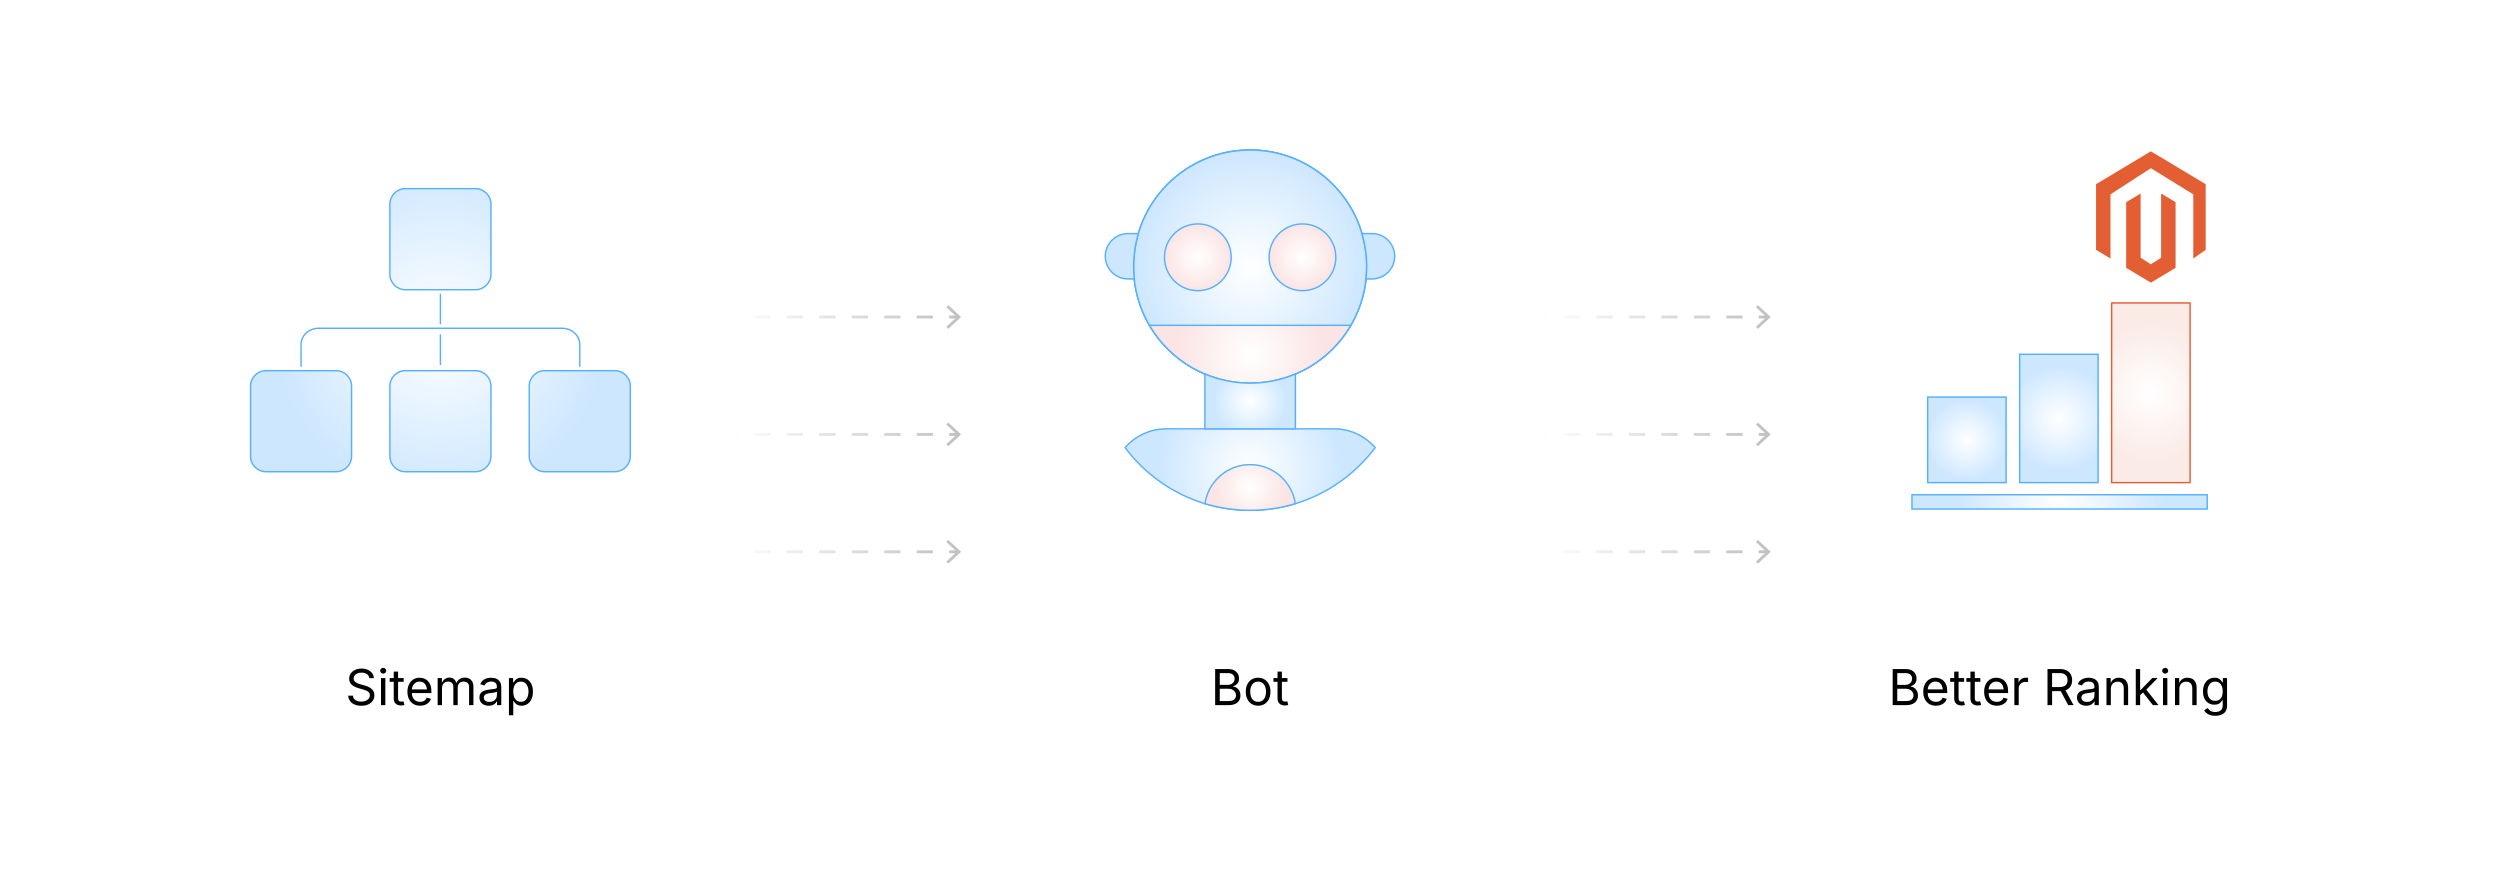 <?xml version="1.0" encoding="UTF-8"?><svg id="_02-SEO-Optimization" xmlns="http://www.w3.org/2000/svg" xmlns:xlink="http://www.w3.org/1999/xlink" viewBox="0 0 860 298.867"><defs><filter id="drop-shadow-1" filterUnits="userSpaceOnUse"><feOffset dx="0" dy="5"/><feGaussianBlur result="blur" stdDeviation="4"/><feFlood flood-color="#333" flood-opacity=".09"/><feComposite in2="blur" operator="in"/><feComposite in="SourceGraphic"/></filter><radialGradient id="radial-gradient" cx="430.049" cy="161.534" fx="430.049" fy="161.534" r="31.992" gradientUnits="userSpaceOnUse"><stop offset="0" stop-color="#fff"/><stop offset="1" stop-color="#cde7ff"/></radialGradient><radialGradient id="radial-gradient-2" cx="430.048" cy="91.702" fx="430.048" fy="91.702" r="40.089" xlink:href="#radial-gradient"/><radialGradient id="radial-gradient-3" cx="412.051" cy="88.509" fx="412.051" fy="88.509" r="11.477" gradientUnits="userSpaceOnUse"><stop offset="0" stop-color="#fff"/><stop offset=".773" stop-color="#fceaea"/><stop offset="1" stop-color="#fbe4e4"/></radialGradient><radialGradient id="radial-gradient-4" cx="448.045" fx="448.045" r="11.477" xlink:href="#radial-gradient-3"/><radialGradient id="radial-gradient-5" cx="430.049" cy="121.858" fx="430.049" fy="121.858" r="25.469" xlink:href="#radial-gradient-3"/><radialGradient id="radial-gradient-6" cx="430.049" cy="138.086" fx="430.049" fy="138.086" r="12.875" xlink:href="#radial-gradient"/><radialGradient id="radial-gradient-7" cx="430" cy="88.155" fx="430" fy="88.155" r="35.626" xlink:href="#radial-gradient"/><radialGradient id="radial-gradient-8" cx="430.048" cy="167.691" fx="430.048" fy="167.691" r="12.309" xlink:href="#radial-gradient-3"/><filter id="drop-shadow-2" filterUnits="userSpaceOnUse"><feOffset dx="0" dy="5"/><feGaussianBlur result="blur-2" stdDeviation="4"/><feFlood flood-color="#333" flood-opacity=".09"/><feComposite in2="blur-2" operator="in"/><feComposite in="SourceGraphic"/></filter><radialGradient id="radial-gradient-9" cx="739.899" cy="135.118" fx="739.899" fy="135.118" r="23.848" gradientUnits="userSpaceOnUse"><stop offset="0" stop-color="#fff"/><stop offset=".827" stop-color="#fbeeea"/><stop offset="1" stop-color="#fbebe6"/></radialGradient><radialGradient id="radial-gradient-10" cx="708.254" cy="143.949" fx="708.254" fy="143.949" r="18.297" xlink:href="#radial-gradient"/><radialGradient id="radial-gradient-11" cx="676.608" cy="151.308" fx="676.608" fy="151.308" r="14.119" xlink:href="#radial-gradient"/><radialGradient id="radial-gradient-12" cx="708.5" cy="172.65" fx="708.5" fy="172.65" r="35.949" xlink:href="#radial-gradient"/><filter id="drop-shadow-3" filterUnits="userSpaceOnUse"><feOffset dx="0" dy="5"/><feGaussianBlur result="blur-3" stdDeviation="4"/><feFlood flood-color="#333" flood-opacity=".09"/><feComposite in2="blur-3" operator="in"/><feComposite in="SourceGraphic"/></filter><radialGradient id="radial-gradient-13" cx="151.5" cy="113.581" fx="151.5" fy="113.581" r="57.614" xlink:href="#radial-gradient"/><linearGradient id="linear-gradient" x1="250.898" y1="109.052" x2="330.603" y2="109.052" gradientUnits="userSpaceOnUse"><stop offset="0" stop-color="#fff"/><stop offset="1" stop-color="silver"/></linearGradient><linearGradient id="linear-gradient-2" x1="250.898" x2="330.603" xlink:href="#linear-gradient"/><linearGradient id="linear-gradient-3" x1="250.898" x2="330.603" xlink:href="#linear-gradient"/><linearGradient id="linear-gradient-4" x1="250.898" y1="109.052" x2="330.603" y2="109.052" xlink:href="#linear-gradient"/><linearGradient id="linear-gradient-5" y1="149.434" y2="149.434" xlink:href="#linear-gradient"/><linearGradient id="linear-gradient-6" x1="250.898" y1="149.434" x2="330.603" y2="149.434" xlink:href="#linear-gradient"/><linearGradient id="linear-gradient-7" x1="250.898" y1="149.434" x2="330.603" y2="149.434" xlink:href="#linear-gradient"/><linearGradient id="linear-gradient-8" x1="250.898" y1="149.434" x2="330.603" y2="149.434" xlink:href="#linear-gradient"/><linearGradient id="linear-gradient-9" y1="189.815" x2="330.603" y2="189.815" xlink:href="#linear-gradient"/><linearGradient id="linear-gradient-10" x1="250.898" y1="189.815" x2="330.603" y2="189.815" xlink:href="#linear-gradient"/><linearGradient id="linear-gradient-11" x1="250.898" y1="189.815" x2="330.603" y2="189.815" xlink:href="#linear-gradient"/><linearGradient id="linear-gradient-12" x1="250.898" y1="189.816" x2="330.603" y2="189.816" xlink:href="#linear-gradient"/><linearGradient id="linear-gradient-13" x1="529.397" x2="609.102" xlink:href="#linear-gradient"/><linearGradient id="linear-gradient-14" x1="529.397" x2="609.102" xlink:href="#linear-gradient"/><linearGradient id="linear-gradient-15" x1="529.397" x2="609.102" xlink:href="#linear-gradient"/><linearGradient id="linear-gradient-16" x1="529.397" y1="109.052" x2="609.102" y2="109.052" xlink:href="#linear-gradient"/><linearGradient id="linear-gradient-17" x1="529.397" y1="149.434" x2="609.102" y2="149.434" xlink:href="#linear-gradient"/><linearGradient id="linear-gradient-18" x1="529.397" y1="149.434" x2="609.102" y2="149.434" xlink:href="#linear-gradient"/><linearGradient id="linear-gradient-19" x1="529.397" y1="149.434" x2="609.102" y2="149.434" xlink:href="#linear-gradient"/><linearGradient id="linear-gradient-20" x1="529.397" y1="149.434" x2="609.102" y2="149.434" xlink:href="#linear-gradient"/><linearGradient id="linear-gradient-21" x1="529.397" y1="189.815" x2="609.102" y2="189.815" xlink:href="#linear-gradient"/><linearGradient id="linear-gradient-22" x1="529.397" y1="189.815" x2="609.102" y2="189.815" xlink:href="#linear-gradient"/><linearGradient id="linear-gradient-23" x1="529.397" y1="189.815" x2="609.102" y2="189.815" xlink:href="#linear-gradient"/><linearGradient id="linear-gradient-24" x1="529.397" y1="189.816" x2="609.102" y2="189.816" xlink:href="#linear-gradient"/></defs><g filter="url(#drop-shadow-1)"><rect x="343.144" y="215.837" width="173.712" height="31.417" rx="15.708" ry="15.708" fill="#fff" stroke-width="0"/><path d="M418.014,237.564v-12.41h4.398c.866,0,1.581.149,2.145.446s.983.694,1.258,1.191c.275.497.412,1.048.412,1.653,0,.533-.094.973-.283,1.32-.189.347-.437.623-.746.829-.308.206-.643.358-1.003.458v.117c.389.022.776.155,1.162.4.386.244.708.591.966,1.041s.387 1.0.387,1.649c0,.622-.143,1.183-.429,1.683-.286.5-.734.895-1.345,1.187s-1.405.438-2.382.438h-4.54ZM419.597,230.601h2.732c.444,0,.847-.087,1.208-.262.361-.175.647-.422.858-.742.211-.319.317-.692.317-1.12,0-.539-.188-.994-.562-1.366-.375-.372-.965-.558-1.77-.558h-2.782v4.048ZM419.597,236.165h2.915c.966,0,1.653-.186,2.062-.558.408-.372.612-.827.612-1.366,0-.417-.105-.799-.316-1.149-.211-.35-.51-.63-.896-.841-.386-.211-.845-.316-1.378-.316h-2.999v4.231Z" fill="#000" stroke-width="0"/><path d="M432.781,237.764c-.844,0-1.584-.2-2.22-.6s-1.131-.96-1.486-1.682c-.355-.722-.533-1.561-.533-2.516,0-.972.178-1.82.533-2.544.355-.725.851-1.287,1.486-1.687s1.376-.6,2.22-.6c.85,0,1.594.2,2.232.6s1.136.962,1.491,1.687.533,1.573.533,2.544c0,.955-.178,1.793-.533,2.516-.355.722-.853,1.282-1.491,1.682s-1.383.6-2.232.6ZM432.781,236.423c.628,0,1.145-.161,1.55-.483.405-.322.705-.746.899-1.27.194-.525.291-1.093.291-1.704,0-.616-.097-1.189-.291-1.72s-.494-.958-.899-1.283-.922-.487-1.55-.487c-.621,0-1.133.163-1.532.487-.4.325-.697.751-.891,1.278-.195.528-.292,1.103-.292,1.724,0,.611.097,1.179.292,1.704.194.524.491.948.891,1.27.399.322.911.483,1.532.483Z" fill="#000" stroke-width="0"/><path d="M442.885,228.253v1.283h-4.814v-1.283h4.814ZM439.47,226.037h1.499v9.112c0,.417.085.721.254.912.17.191.451.288.846.288.095,0,.215-.011.362-.034.147-.022.282-.044.404-.066l.308,1.266c-.155.055-.331.097-.528.125-.197.027-.394.042-.588.042-.805,0-1.432-.212-1.882-.637s-.675-1.018-.675-1.778v-9.229Z" fill="#000" stroke-width="0"/></g><path d="M473.067,153.99c-6.796,9.059-16.391,15.905-27.484,19.278-4.914,1.494-10.132,2.281-15.532,2.281-5.262.005-10.496-.764-15.535-2.281-11.108-3.353-20.697-10.207-27.484-19.278,3.556-4.117,8.729-6.479,14.169-6.471h57.696c5.44-.006,10.612,2.356,14.17,6.471Z" fill="url(#radial-gradient)" stroke="#57b0ff" stroke-miterlimit="10" stroke-width=".5"/><circle cx="430.048" cy="91.702" r="40.089" fill="#d0f1fa" stroke="#57b0ff" stroke-miterlimit="10" stroke-width=".5"/><path d="M470.139,91.702c0,7.376-1.99,14.287-5.467,20.222-6.957,11.885-19.857,19.868-34.622,19.868s-27.665-7.983-34.622-19.868c-3.592-6.133-5.479-13.115-5.467-20.222,0-22.141,17.948-40.089,40.089-40.089s40.089,17.948,40.089,40.089Z" fill="#d0f1fa" stroke="#57b0ff" stroke-miterlimit="10" stroke-width=".5"/><circle cx="430.048" cy="91.702" r="40.089" fill="url(#radial-gradient-2)" stroke="#57b0ff" stroke-miterlimit="10" stroke-width=".5"/><circle cx="412.051" cy="88.509" r="11.477" fill="url(#radial-gradient-3)" stroke="#57b0ff" stroke-miterlimit="10" stroke-width=".5"/><circle cx="448.045" cy="88.509" r="11.477" fill="url(#radial-gradient-4)" stroke="#57b0ff" stroke-miterlimit="10" stroke-width=".5"/><path d="M464.671,111.924c-6.957,11.885-19.857,19.868-34.622,19.868s-27.665-7.983-34.622-19.868c0,0,69.244,0,69.244,0Z" fill="url(#radial-gradient-5)" stroke="#57b0ff" stroke-miterlimit="10" stroke-width=".5"/><path d="M445.624,128.654v18.865h-31.149v-18.867c.59.25,1.186.485,1.788.706,7.402,2.709,15.439,3.177,23.106,1.344,2.137-.511,4.229-1.196,6.255-2.048Z" fill="url(#radial-gradient-6)" stroke="#57b0ff" stroke-miterlimit="10" stroke-width=".5"/><path d="M390.165,95.8c.007.053.011.106.018.16h-2.153c-4.31.001-7.804-3.493-7.805-7.803v-.002c-.001-4.31,3.493-7.804,7.803-7.805h3.561c-1.084,3.687-1.633,7.51-1.629,11.353.003,1.368.072,2.735.205,4.097ZM479.775,88.155c.001,4.31-3.493,7.804-7.803,7.805h-2.056c.158-1.401.218-2.845.224-4.257.013-3.844-.538-7.669-1.635-11.353h3.466c4.31.001,7.804,3.495,7.804,7.805Z" fill="url(#radial-gradient-7)" stroke="#57b0ff" stroke-miterlimit="10" stroke-width=".5"/><path d="M445.582,173.268c-5.038,1.517-10.271,2.285-15.532,2.281-5.262.005-10.496-.764-15.535-2.281,1.096-7.599,7.635-13.435,15.532-13.435,7.901,0,14.439,5.836,15.535,13.435Z" fill="url(#radial-gradient-8)" stroke="#57b0ff" stroke-miterlimit="10" stroke-width=".5"/><g filter="url(#drop-shadow-2)"><rect x="621.644" y="215.837" width="173.712" height="31.417" rx="15.708" ry="15.708" fill="#fff" stroke-width="0"/><path d="M651.076,237.564v-12.41h4.397c.866,0,1.581.149,2.145.446s.983.694,1.258,1.191c.275.497.412,1.048.412,1.653,0,.533-.094.973-.283,1.32-.188.347-.437.623-.745.829s-.643.358-1.004.458v.117c.389.022.776.155,1.162.4.386.244.708.591.966,1.041.259.45.388 1.0.388,1.649,0,.622-.144,1.183-.429,1.683-.286.5-.734.895-1.346,1.187-.61.292-1.404.438-2.382.438h-4.539ZM652.658,230.601h2.732c.444,0,.847-.087,1.207-.262.361-.175.647-.422.858-.742.211-.319.316-.692.316-1.12,0-.539-.188-.994-.562-1.366-.374-.372-.965-.558-1.77-.558h-2.782v4.048ZM652.658,236.165h2.915c.967,0,1.653-.186,2.062-.558.408-.372.612-.827.612-1.366,0-.417-.105-.799-.316-1.149-.211-.35-.51-.63-.896-.841-.386-.211-.845-.316-1.378-.316h-2.999v4.231Z" fill="#000" stroke-width="0"/><path d="M665.968,237.764c-.899,0-1.675-.2-2.327-.6-.653-.4-1.155-.958-1.508-1.674s-.529-1.552-.529-2.507c0-.955.172-1.796.517-2.523s.831-1.296,1.462-1.708c.63-.411,1.367-.616,2.211-.616.494,0,.981.082,1.462.246.48.164.916.428,1.308.792.392.363.704.842.937,1.437.233.594.351,1.322.351,2.182v.625h-7.229v-1.266h6.421l-.699.466c0-.611-.096-1.154-.287-1.628s-.477-.847-.854-1.116c-.378-.269-.848-.404-1.408-.404s-1.041.138-1.44.412c-.4.275-.705.633-.916,1.075-.212.441-.317.915-.317,1.42v.841c0,.688.12,1.273.358,1.753.239.48.573.844,1.004,1.091.43.247.929.371,1.495.371.366,0,.699-.053.999-.158s.559-.265.774-.479c.217-.213.384-.479.5-.795l1.449.4c-.145.466-.389.877-.732,1.233-.345.355-.771.633-1.279.833-.508.2-1.081.3-1.72.3Z" fill="#000" stroke-width="0"/><path d="M675.663,228.253v1.283h-4.814v-1.283h4.814ZM672.248,226.037h1.499v9.112c0,.417.085.721.254.912.17.191.451.288.846.288.095,0,.215-.011.362-.034.147-.022.282-.044.404-.066l.308,1.266c-.155.055-.331.097-.528.125-.197.027-.394.042-.588.042-.805,0-1.432-.212-1.882-.637s-.675-1.018-.675-1.778v-9.229Z" fill="#000" stroke-width="0"/><path d="M681.243,228.253v1.283h-4.814v-1.283h4.814ZM677.828,226.037h1.499v9.112c0,.417.085.721.254.912.17.191.451.288.846.288.095,0,.215-.011.362-.034.147-.022.282-.044.404-.066l.308,1.266c-.155.055-.331.097-.528.125-.197.027-.394.042-.588.042-.805,0-1.432-.212-1.882-.637s-.675-1.018-.675-1.778v-9.229Z" fill="#000" stroke-width="0"/><path d="M686.907,237.764c-.899,0-1.676-.2-2.328-.6s-1.155-.958-1.508-1.674-.528-1.552-.528-2.507c0-.955.172-1.796.517-2.523.344-.728.831-1.296,1.461-1.708.631-.411,1.367-.616,2.212-.616.494,0,.981.082,1.462.246.479.164.916.428,1.308.792.391.363.703.842.937,1.437s.35,1.322.35,2.182v.625h-7.229v-1.266h6.422l-.699.466c0-.611-.097-1.154-.288-1.628s-.476-.847-.854-1.116c-.378-.269-.847-.404-1.407-.404-.562,0-1.041.138-1.441.412-.399.275-.705.633-.916,1.075s-.316.915-.316,1.42v.841c0,.688.119,1.273.358,1.753.238.48.573.844,1.003,1.091.431.247.929.371,1.495.371.367,0,.7-.053,1-.158s.558-.265.774-.479c.217-.213.383-.479.5-.795l1.449.4c-.145.466-.389.877-.733,1.233-.344.355-.771.633-1.278.833-.508.2-1.081.3-1.72.3Z" fill="#000" stroke-width="0"/><path d="M692.937,237.564v-9.312h1.449v1.433h.101c.172-.472.479-.851.92-1.137.441-.286.939-.429,1.495-.429.111,0,.243.003.396.008s.273.011.362.017v1.507c-.044-.011-.155-.027-.333-.05-.178-.022-.366-.033-.566-.033-.444,0-.843.093-1.195.279s-.629.441-.828.767c-.2.325-.301.698-.301,1.12v5.83h-1.499Z" fill="#000" stroke-width="0"/><path d="M704.339,237.564v-12.41h4.248c.966,0,1.762.166,2.387.496.624.331,1.088.785,1.391,1.362.303.578.454,1.236.454,1.974s-.151,1.391-.454,1.957-.765,1.009-1.387,1.329-1.416.479-2.382.479h-3.374v-1.408h3.299c.655,0,1.181-.096,1.578-.287.397-.192.688-.464.87-.816.184-.353.275-.771.275-1.253,0-.494-.092-.923-.275-1.287-.183-.363-.475-.646-.874-.849-.4-.203-.931-.304-1.591-.304h-2.582v11.019h-1.583ZM711.469,237.564l-2.998-5.589h1.782l3.048,5.589h-1.832Z" fill="#000" stroke-width="0"/><path d="M717.657,237.78c-.589,0-1.123-.111-1.604-.333-.48-.222-.862-.547-1.146-.975-.283-.427-.425-.946-.425-1.557,0-.533.105-.966.316-1.299.211-.333.493-.596.846-.787.353-.192.742-.334,1.17-.429.428-.094.858-.169,1.291-.225.556-.072,1.008-.128,1.358-.167.35-.039.608-.105.778-.2.169-.094.254-.255.254-.483v-.05c0-.389-.072-.718-.217-.987-.145-.269-.36-.476-.649-.621-.289-.144-.649-.216-1.083-.216-.444,0-.824.069-1.141.208-.316.139-.573.312-.771.521-.197.208-.346.42-.445.637l-1.441-.475c.239-.566.561-1.009.967-1.329.405-.319.852-.545,1.341-.679.488-.133.972-.2,1.449-.2.311,0,.665.038,1.062.112.397.075.78.224,1.149.446s.675.551.916.987c.242.436.362,1.018.362,1.745v6.138h-1.474v-1.266h-.101c-.105.217-.274.44-.508.67-.233.23-.536.424-.908.579s-.821.233-1.349.233ZM717.915,236.456c.556,0,1.024-.108,1.408-.325.383-.216.674-.498.874-.845s.3-.709.3-1.087v-1.291c-.062.072-.194.137-.399.196-.206.058-.44.109-.704.154s-.52.082-.767.113c-.247.03-.442.054-.587.071-.361.044-.698.121-1.012.229-.313.108-.565.266-.754.475-.188.208-.283.49-.283.845,0,.322.083.591.25.808.166.216.395.38.683.491.289.111.619.167.991.167Z" fill="#000" stroke-width="0"/><path d="M726.127,231.984v5.581h-1.499v-9.312h1.441l.008,2.257h-.208c.283-.86.688-1.471,1.212-1.832s1.14-.542,1.845-.542c.628,0,1.177.129,1.649.387.472.258.84.647,1.104,1.166.264.52.396,1.173.396,1.961v5.914h-1.499v-5.789c0-.716-.188-1.277-.562-1.683-.375-.405-.887-.608-1.536-.608-.444,0-.845.097-1.2.292s-.636.478-.841.85-.309.825-.309,1.357Z" fill="#000" stroke-width="0"/><path d="M734.706,237.564v-12.41h1.499v12.41h-1.499ZM736.114,234.216v-1.857h.274l3.981-4.106h1.857l-4.307,4.422h-.166l-1.641,1.541ZM740.595,237.564l-3.564-4.556,1.065-1.058,4.423,5.614h-1.924Z" fill="#000" stroke-width="0"/><path d="M744.825,226.728c-.283,0-.527-.097-.732-.292-.206-.194-.309-.427-.309-.7,0-.277.103-.512.309-.704.205-.191.449-.288.732-.288.289,0,.536.096.741.288.206.191.309.426.309.704,0,.272-.103.505-.309.7-.205.194-.452.292-.741.292ZM744.067,237.564v-9.312h1.499v9.312h-1.499Z" fill="#000" stroke-width="0"/><path d="M749.698,231.984v5.581h-1.499v-9.312h1.44l.009,2.257h-.208c.283-.86.687-1.471,1.212-1.832.524-.361,1.139-.542,1.845-.542.627,0,1.177.129,1.648.387.473.258.84.647,1.104,1.166.264.52.396,1.173.396,1.961v5.914h-1.499v-5.789c0-.716-.188-1.277-.562-1.683-.375-.405-.888-.608-1.537-.608-.444,0-.844.097-1.199.292s-.636.478-.841.85c-.206.372-.309.825-.309,1.357Z" fill="#000" stroke-width="0"/><path d="M762.05,241.245c-.688,0-1.284-.087-1.787-.262-.502-.175-.92-.407-1.253-.695-.333-.289-.597-.603-.791-.941l1.216-.783c.133.178.298.375.495.591.197.216.464.401.8.554s.776.229,1.32.229c.744,0,1.356-.178,1.836-.533.48-.355.721-.917.721-1.683v-1.866h-.142c-.105.178-.254.389-.445.633-.191.244-.467.459-.824.646-.358.186-.838.279-1.438.279-.744,0-1.413-.176-2.007-.529-.595-.353-1.063-.868-1.407-1.545-.345-.678-.517-1.502-.517-2.474,0-.961.169-1.795.508-2.503s.807-1.256,1.403-1.645,1.281-.583,2.053-.583c.6,0,1.079.099,1.438.295.357.197.634.424.828.679s.345.466.45.633h.142v-1.491h1.457v9.553c0,.799-.181,1.453-.541,1.961-.361.508-.849.881-1.462,1.12s-1.298.358-2.053.358ZM762.008,236.082c.566,0,1.044-.129,1.433-.387.389-.258.683-.63.883-1.116s.3-1.067.3-1.745c0-.661-.099-1.242-.296-1.745-.196-.502-.489-.897-.878-1.183-.389-.286-.869-.429-1.441-.429-.589,0-1.08.151-1.474.454-.395.303-.69.707-.888,1.212s-.295,1.069-.295,1.69c0,.639.1,1.202.3,1.691.199.489.496.871.891,1.145.395.275.883.413,1.466.413Z" fill="#000" stroke-width="0"/></g><g id="LOGO"><polygon points="758.762 63.355 758.762 85.948 754.484 88.929 754.484 66.854 739.899 57.862 726.012 66.854 726.012 88.929 721.037 85.948 721.037 63.355 739.899 52.058 758.762 63.355" fill="#e45e34" stroke-width="0"/><polygon points="748.398 69.549 748.398 92.142 744.957 94.202 739.899 97.233 734.838 94.202 731.401 92.142 731.401 69.549 736.376 66.568 736.376 88.643 739.899 90.923 743.423 88.643 743.423 66.568 748.398 69.549" fill="#e45e34" stroke-width="0"/></g><rect x="726.406" y="104.208" width="26.987" height="61.819" fill="url(#radial-gradient-9)" stroke="#e45e34" stroke-linecap="round" stroke-linejoin="round" stroke-width=".5"/><rect x="694.761" y="121.87" width="26.987" height="44.157" fill="url(#radial-gradient-10)" stroke="#57b0ff" stroke-miterlimit="10" stroke-width=".5"/><rect x="663.115" y="136.589" width="26.986" height="29.439" fill="url(#radial-gradient-11)" stroke="#57b0ff" stroke-miterlimit="10" stroke-width=".5"/><rect x="657.719" y="170.197" width="101.561" height="4.907" fill="url(#radial-gradient-12)" stroke="#57b0ff" stroke-miterlimit="10" stroke-width=".5"/><g filter="url(#drop-shadow-3)"><rect x="64.644" y="215.837" width="173.712" height="31.417" rx="15.708" ry="15.708" fill="#fff" stroke-width="0"/><path d="M124.273,237.78c-.894,0-1.67-.144-2.328-.433-.658-.289-1.173-.693-1.545-1.212-.372-.52-.583-1.126-.633-1.82h1.624c.044.466.203.851.475,1.153s.621.528,1.045.675.878.221,1.362.221c.561,0,1.064-.092,1.512-.275.447-.183.801-.441,1.062-.775.261-.333.391-.719.391-1.158,0-.399-.112-.725-.337-.974-.225-.25-.523-.456-.895-.617-.372-.161-.78-.302-1.225-.424l-1.499-.425c-1-.283-1.777-.688-2.332-1.216-.555-.527-.833-1.202-.833-2.024,0-.7.189-1.312.566-1.836s.888-.931,1.533-1.22c.644-.289,1.366-.433,2.166-.433.816,0,1.538.145,2.165.433.627.289,1.123.682,1.487,1.179s.557,1.059.579,1.687h-1.549c-.072-.605-.361-1.073-.866-1.403-.505-.331-1.127-.496-1.866-.496-.533,0-1.001.087-1.403.262-.403.175-.715.414-.937.716s-.333.648-.333,1.037c0,.433.134.781.404,1.045.269.264.588.47.958.617.369.147.704.262,1.003.346l1.241.341c.333.089.701.211,1.104.366.402.156.787.362,1.153.621.367.258.667.586.904.983.236.397.354.884.354,1.462,0,.677-.176,1.288-.529,1.832-.353.544-.865.975-1.537,1.291-.672.316-1.485.475-2.44.475Z" fill="#000" stroke-width="0"/><path d="M131.819,226.728c-.283,0-.527-.097-.733-.292s-.308-.427-.308-.7c0-.277.103-.512.308-.704s.45-.288.733-.288c.289,0,.536.096.741.288.206.191.309.426.309.704,0,.272-.103.505-.309.7-.205.194-.453.292-.741.292ZM131.061,237.564v-9.312h1.499v9.312h-1.499Z" fill="#000" stroke-width="0"/><path d="M138.856,228.253v1.283h-4.814v-1.283h4.814ZM135.442,226.037h1.499v9.112c0,.417.084.721.254.912s.451.288.846.288c.094,0,.215-.011.362-.034.147-.022.282-.044.404-.066l.308,1.266c-.155.055-.332.097-.529.125-.197.027-.393.042-.587.042-.805,0-1.432-.212-1.882-.637-.45-.425-.674-1.018-.674-1.778v-9.229Z" fill="#000" stroke-width="0"/><path d="M144.52,237.764c-.899,0-1.675-.2-2.328-.6-.653-.4-1.155-.958-1.508-1.674s-.529-1.552-.529-2.507c0-.955.172-1.796.517-2.523.344-.728.831-1.296,1.461-1.708.63-.411,1.367-.616,2.211-.616.494,0,.981.082,1.462.246.48.164.916.428,1.308.792.391.363.704.842.937,1.437.233.594.35,1.322.35,2.182v.625h-7.229v-1.266h6.421l-.699.466c0-.611-.096-1.154-.288-1.628s-.476-.847-.854-1.116c-.378-.269-.847-.404-1.408-.404-.561,0-1.041.138-1.441.412-.4.275-.705.633-.916,1.075-.211.441-.317.915-.317,1.42v.841c0,.688.12,1.273.358,1.753.239.48.573.844,1.003,1.091s.929.371,1.495.371c.367,0,.7-.053 1-.158s.558-.265.774-.479c.217-.213.383-.479.5-.795l1.449.4c-.145.466-.389.877-.733,1.233-.344.355-.771.633-1.279.833-.508.2-1.081.3-1.72.3Z" fill="#000" stroke-width="0"/><path d="M150.55,237.564v-9.312h1.458l.008,2.082h-.117c.128-.505.329-.923.604-1.253s.597-.579.966-.746c.369-.167.753-.25,1.153-.25.677,0,1.226.208,1.645.625s.69.963.812,1.641h-.2c.111-.466.313-.869.608-1.208s.651-.6,1.07-.783c.419-.183.876-.274,1.37-.274.539,0,1.03.116,1.474.35s.798.586,1.062,1.058c.264.472.396,1.069.396,1.791v6.28h-1.499v-6.238c0-.672-.189-1.152-.566-1.441-.378-.289-.816-.433-1.316-.433-.417,0-.776.087-1.079.262-.303.175-.536.416-.7.721-.164.305-.246.655-.246,1.049v6.08h-1.5v-6.388c0-.517-.172-.933-.516-1.25s-.78-.475-1.308-.475c-.361,0-.701.084-1.021.254s-.576.421-.771.754-.292.747-.292,1.241v5.863h-1.499Z" fill="#000" stroke-width="0"/><path d="M168.099,237.78c-.588,0-1.123-.111-1.603-.333-.48-.222-.862-.547-1.146-.975-.283-.427-.425-.946-.425-1.557,0-.533.105-.966.316-1.299.211-.333.493-.596.846-.787.353-.192.742-.334,1.17-.429.428-.094.858-.169,1.291-.225.555-.072,1.008-.128,1.358-.167.35-.039.609-.105.778-.2.169-.094.254-.255.254-.483v-.05c0-.389-.072-.718-.217-.987-.145-.269-.361-.476-.649-.621-.289-.144-.65-.216-1.083-.216-.444,0-.824.069-1.141.208-.316.139-.573.312-.77.521-.197.208-.346.42-.446.637l-1.441-.475c.239-.566.561-1.009.966-1.329.405-.319.852-.545,1.341-.679.488-.133.972-.2,1.449-.2.311,0,.665.038,1.062.112.397.075.78.224,1.149.446.369.222.674.551.916.987s.362,1.018.362,1.745v6.138h-1.474v-1.266h-.1c-.105.217-.275.44-.508.67-.233.23-.536.424-.908.579s-.822.233-1.349.233ZM168.357,236.456c.555,0,1.024-.108,1.408-.325.383-.216.674-.498.875-.845.2-.347.3-.709.3-1.087v-1.291c-.062.072-.194.137-.4.196-.206.058-.44.109-.704.154-.264.044-.52.082-.767.113-.247.03-.443.054-.587.071-.361.044-.698.121-1.012.229-.313.108-.565.266-.753.475-.189.208-.283.49-.283.845,0,.322.083.591.25.808.167.216.395.38.683.491.289.111.619.167.991.167Z" fill="#000" stroke-width="0"/><path d="M175.07,241.046v-12.793h1.449v1.491h.167c.105-.167.253-.376.441-.629.189-.252.461-.479.816-.679s.835-.3,1.441-.3c.777,0,1.461.194,2.053.583.591.389,1.055.942,1.391,1.662s.504,1.57.504,2.553c0,.988-.167,1.844-.5,2.565-.333.722-.795,1.28-1.387,1.674-.591.395-1.276.591-2.053.591-.589,0-1.063-.101-1.424-.304s-.639-.433-.833-.691-.344-.473-.45-.646h-.117v4.922h-1.499ZM179.168,236.423c.583,0,1.07-.157,1.462-.471.392-.313.686-.735.883-1.266s.296-1.121.296-1.77c0-.644-.097-1.226-.292-1.745-.195-.519-.487-.931-.879-1.237-.392-.305-.881-.458-1.47-.458-.572,0-1.052.145-1.441.433-.389.289-.682.69-.878,1.204-.197.514-.296,1.115-.296,1.803s.1,1.296.3,1.824c.2.527.496.939.887,1.237.392.297.868.445,1.428.445Z" fill="#000" stroke-width="0"/></g><path d="M163.553,99.662h-24.105c-2.933,0-5.333-2.4-5.333-5.333v-24.105c0-2.933,2.4-5.333,5.333-5.333h24.105c2.933,0,5.333,2.4,5.333,5.333v24.105c0,2.933-2.373,5.333-5.333,5.333ZM211.497,162.272h-24.105c-2.933,0-5.333-2.4-5.333-5.333v-24.105c0-2.933,2.4-5.333,5.333-5.333h24.105c2.933,0,5.333,2.4,5.333,5.333v24.105c0,2.96-2.4,5.333-5.333,5.333ZM163.553,162.272h-24.105c-2.933,0-5.333-2.4-5.333-5.333v-24.105c0-2.933,2.4-5.333,5.333-5.333h24.105c2.933,0,5.333,2.4,5.333,5.333v24.105c0,2.96-2.373,5.333-5.333,5.333ZM115.609,162.272h-24.105c-2.933,0-5.333-2.4-5.333-5.333v-24.105c0-2.933,2.4-5.333,5.333-5.333h24.105c2.933,0,5.333,2.4,5.333,5.333v24.105c0,2.96-2.373,5.333-5.333,5.333Z" fill="url(#radial-gradient-13)" stroke="#57b0ff" stroke-linecap="round" stroke-linejoin="round" stroke-width=".5"/><path d="M199.444,125.985v-7.457c0-3.099-2.723-5.611-6.082-5.611h-83.725c-3.359,0-6.082,2.512-6.082,5.611v7.457" fill="none" stroke="#57b0ff" stroke-linecap="round" stroke-linejoin="round" stroke-width=".5"/><line x1="151.5" y1="115.249" x2="151.5" y2="125.366" fill="none" stroke="#57b0ff" stroke-linecap="round" stroke-linejoin="round" stroke-width=".5"/><line x1="151.5" y1="101.213" x2="151.5" y2="111.331" fill="none" stroke="#57b0ff" stroke-linecap="round" stroke-linejoin="round" stroke-width=".5"/><line x1="250.898" y1="109.052" x2="253.898" y2="109.052" fill="none" stroke="url(#linear-gradient)" stroke-miterlimit="10"/><line x1="259.484" y1="109.052" x2="323.725" y2="109.052" fill="none" stroke="url(#linear-gradient-2)" stroke-dasharray="0 0 5.586 5.586" stroke-miterlimit="10"/><line x1="326.518" y1="109.052" x2="329.518" y2="109.052" fill="none" stroke="url(#linear-gradient-3)" stroke-miterlimit="10"/><polygon points="326.205 113.142 325.523 112.409 329.134 109.053 325.523 105.695 326.205 104.963 330.603 109.053 326.205 113.142" fill="url(#linear-gradient-4)" stroke-width="0"/><line x1="250.898" y1="149.434" x2="253.898" y2="149.434" fill="none" stroke="url(#linear-gradient-5)" stroke-miterlimit="10"/><line x1="259.484" y1="149.434" x2="323.725" y2="149.434" fill="none" stroke="url(#linear-gradient-6)" stroke-dasharray="0 0 5.586 5.586" stroke-miterlimit="10"/><line x1="326.518" y1="149.434" x2="329.518" y2="149.434" fill="none" stroke="url(#linear-gradient-7)" stroke-miterlimit="10"/><polygon points="326.205 153.523 325.523 152.791 329.134 149.435 325.523 146.077 326.205 145.345 330.603 149.435 326.205 153.523" fill="url(#linear-gradient-8)" stroke-width="0"/><line x1="250.898" y1="189.815" x2="253.898" y2="189.815" fill="none" stroke="url(#linear-gradient-9)" stroke-miterlimit="10"/><line x1="259.484" y1="189.815" x2="323.725" y2="189.815" fill="none" stroke="url(#linear-gradient-10)" stroke-dasharray="0 0 5.586 5.586" stroke-miterlimit="10"/><line x1="326.518" y1="189.815" x2="329.518" y2="189.815" fill="none" stroke="url(#linear-gradient-11)" stroke-miterlimit="10"/><polygon points="326.205 193.905 325.523 193.173 329.134 189.816 325.523 186.459 326.205 185.727 330.603 189.816 326.205 193.905" fill="url(#linear-gradient-12)" stroke-width="0"/><line x1="529.397" y1="109.052" x2="532.397" y2="109.052" fill="none" stroke="url(#linear-gradient-13)" stroke-miterlimit="10"/><line x1="537.983" y1="109.052" x2="602.225" y2="109.052" fill="none" stroke="url(#linear-gradient-14)" stroke-dasharray="0 0 5.586 5.586" stroke-miterlimit="10"/><line x1="605.018" y1="109.052" x2="608.018" y2="109.052" fill="none" stroke="url(#linear-gradient-15)" stroke-miterlimit="10"/><polygon points="604.704 113.142 604.022 112.409 607.634 109.053 604.022 105.695 604.704 104.963 609.102 109.053 604.704 113.142" fill="url(#linear-gradient-16)" stroke-width="0"/><line x1="529.397" y1="149.434" x2="532.397" y2="149.434" fill="none" stroke="url(#linear-gradient-17)" stroke-miterlimit="10"/><line x1="537.983" y1="149.434" x2="602.225" y2="149.434" fill="none" stroke="url(#linear-gradient-18)" stroke-dasharray="0 0 5.586 5.586" stroke-miterlimit="10"/><line x1="605.018" y1="149.434" x2="608.018" y2="149.434" fill="none" stroke="url(#linear-gradient-19)" stroke-miterlimit="10"/><polygon points="604.704 153.523 604.022 152.791 607.634 149.435 604.022 146.077 604.704 145.345 609.102 149.435 604.704 153.523" fill="url(#linear-gradient-20)" stroke-width="0"/><line x1="529.397" y1="189.815" x2="532.397" y2="189.815" fill="none" stroke="url(#linear-gradient-21)" stroke-miterlimit="10"/><line x1="537.983" y1="189.815" x2="602.225" y2="189.815" fill="none" stroke="url(#linear-gradient-22)" stroke-dasharray="0 0 5.586 5.586" stroke-miterlimit="10"/><line x1="605.018" y1="189.815" x2="608.018" y2="189.815" fill="none" stroke="url(#linear-gradient-23)" stroke-miterlimit="10"/><polygon points="604.704 193.905 604.022 193.173 607.634 189.816 604.022 186.459 604.704 185.727 609.102 189.816 604.704 193.905" fill="url(#linear-gradient-24)" stroke-width="0"/></svg>